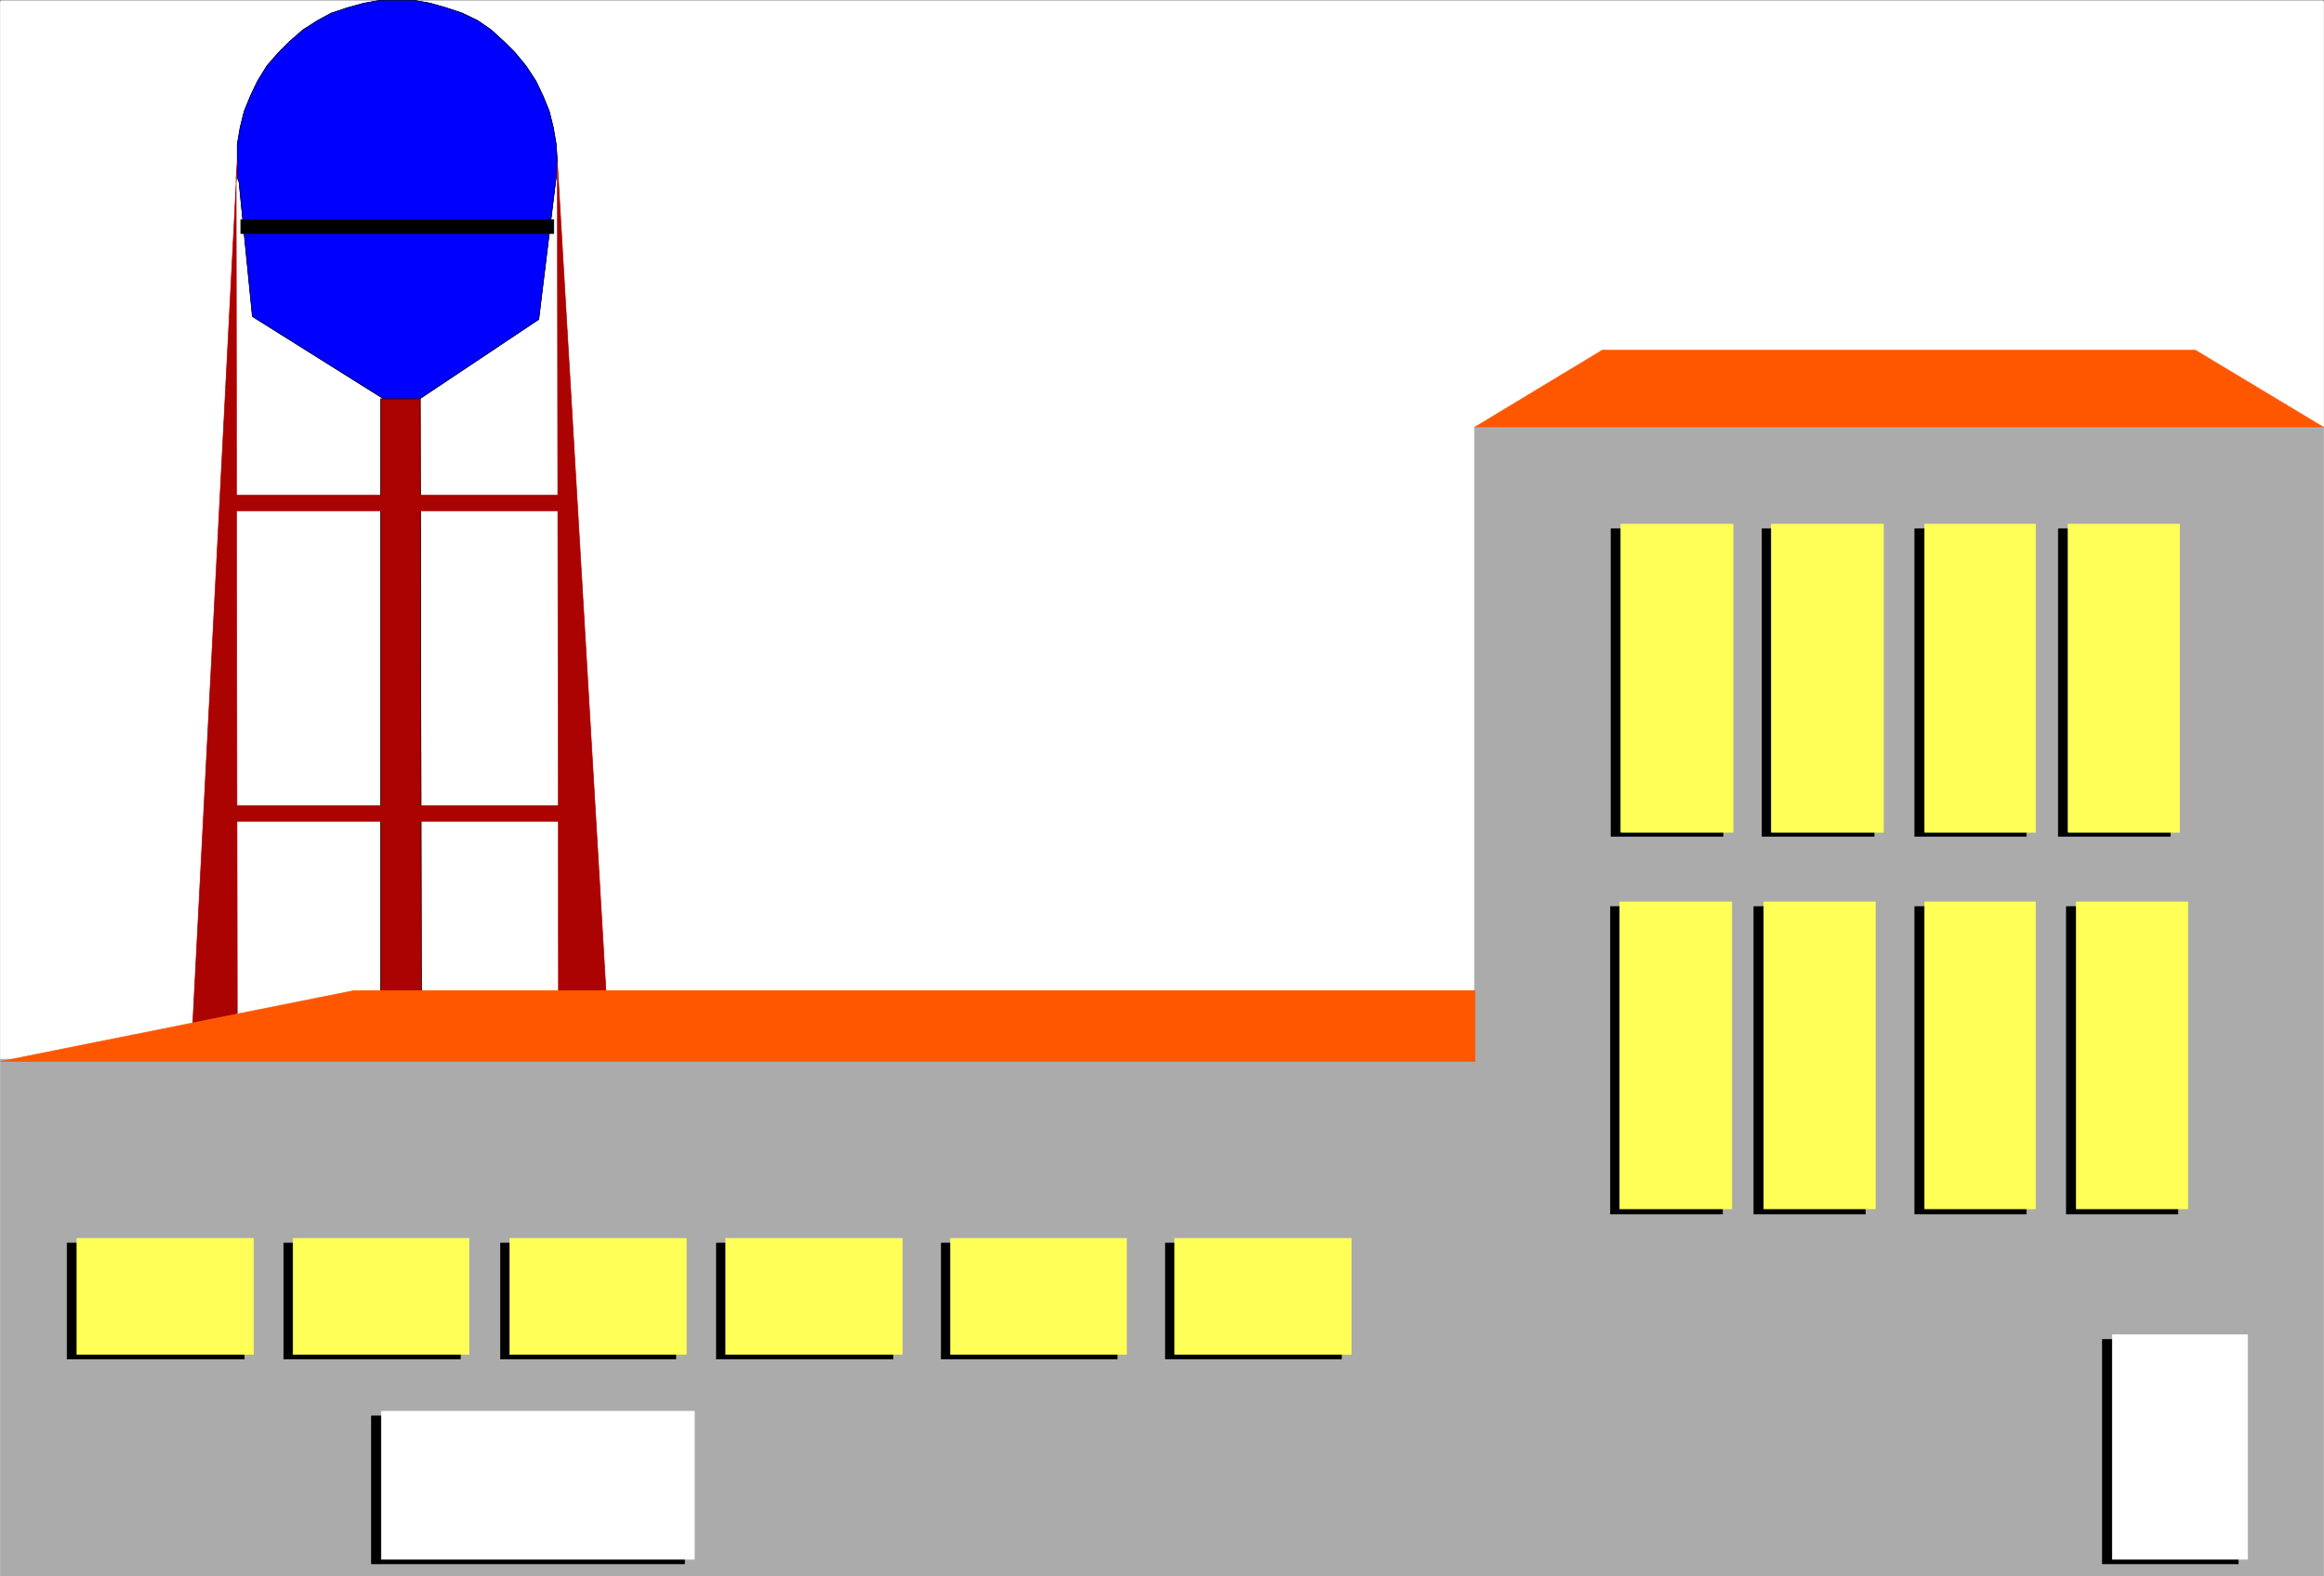 <svg xmlns="http://www.w3.org/2000/svg" width="2997.758" height="2032.966"><rect width="100%" height="100%" fill="#333333" stroke="none"/><defs><clipPath id="a"><path d="M0 0h2997.016v2030.273H0Zm0 0"/></clipPath></defs><path fill="#fff" d="M.371 2032.594h2997.016V.371H.371Zm0 0"/><g clip-path="url(#a)" transform="translate(.371 2.32)"><path fill="#fff" fill-rule="evenodd" stroke="#fff" stroke-linecap="square" stroke-linejoin="bevel" stroke-miterlimit="10" stroke-width=".743" d="M0 2030.273h2997.016V-1.949H0Zm0 0"/></g><path fill="#00f" fill-rule="evenodd" stroke="#00f" stroke-linecap="square" stroke-linejoin="bevel" stroke-miterlimit="10" stroke-width=".743" d="m308.325 234.578 17.242 173.567 193.27 121.25 176.109-117.496 21.699-177.32.781-5.239 1.485-20.957-1.485-22.445-3.754-21.7-5.238-20.956-8.25-20.215-8.992-18.692-12.75-19.468-14.23-17.207-14.235-14.192-16.5-14.976-17.203-11.965-20.254-9.735-20.215-6.726-20.996-5.98L533.852.37h-43.48l-20.958 3.754-21.738 5.98-20.215 6.727-17.988 9.735-18.727 11.965-17.242 14.976L359.27 67.7l-14.977 17.207-12.004 19.468-8.992 18.692-8.25 20.215-5.238 20.957-3.754 21.699v43.402zm0 0"/><path fill="none" stroke="#000" stroke-linecap="square" stroke-linejoin="bevel" stroke-miterlimit="10" stroke-width=".743" d="m308.325 234.578 17.242 173.567 193.27 121.25 176.109-117.496 21.699-177.32.781-5.239 1.485-20.957-1.485-22.445-3.754-21.7-5.238-20.956-8.25-20.215-8.992-18.692-12.75-19.468-14.23-17.207-14.235-14.192-16.5-14.976-17.203-11.965-20.254-9.735-20.215-6.726-20.996-5.98L533.852.37h-43.48l-20.958 3.754-21.738 5.98-20.215 6.727-17.988 9.735-18.727 11.965-17.242 14.976L359.27 67.7l-14.977 17.207-12.004 19.468-8.992 18.692-8.25 20.215-5.238 20.957-3.754 21.699v43.402zm0 0"/><path fill="#ab0202" fill-rule="evenodd" stroke="#ab0202" stroke-linecap="square" stroke-linejoin="bevel" stroke-miterlimit="10" stroke-width=".743" d="m491.114 1295.559 52.472-2.23-1.523-778.91h-50.95zm0 0"/><path fill="none" stroke="#000" stroke-linecap="square" stroke-linejoin="bevel" stroke-miterlimit="10" stroke-width=".743" d="m491.114 1295.559 52.472-2.23-1.523-778.91h-50.95zm0 0"/><path fill-rule="evenodd" stroke="#000" stroke-linecap="square" stroke-linejoin="bevel" stroke-miterlimit="10" stroke-width=".743" d="M714.414 292.172v-8.953H310.551v17.95h403.863Zm0 0"/><path fill="#ab0202" fill-rule="evenodd" stroke="#ab0202" stroke-linecap="square" stroke-linejoin="bevel" stroke-miterlimit="10" stroke-width=".743" d="M731.66 638.641v20.172H303.829V638.64zm-446.562 400.305h463.766l11.261 20.175H274.578Zm0 0"/><path fill="#ab0202" fill-rule="evenodd" stroke="#ab0202" stroke-linecap="square" stroke-linejoin="bevel" stroke-miterlimit="10" stroke-width=".743" d="m306.055 208.383-58.414 1129.832 58.414-14.191-1.484-1095.426zm412.855 0 63.696 1084.946h-62.207zm0 0"/><path fill="#ababab" fill-rule="evenodd" stroke="#ababab" stroke-linecap="square" stroke-linejoin="bevel" stroke-miterlimit="10" stroke-width=".743" d="M.371 1365.899h1901.59v666.695H.371Zm1901.59-814.063h1095.426v1480.758H1901.961Zm0 0"/><path fill="#ff5700" fill-rule="evenodd" stroke="#ff5700" stroke-linecap="square" stroke-linejoin="bevel" stroke-miterlimit="10" stroke-width=".743" d="M455.926 1277.61h1446.816v91.3H.373Zm1446.035-726.516 164.844-99.547h764.992l165.59 99.547zm0 0"/><path fill-rule="evenodd" stroke="#000" stroke-linecap="square" stroke-linejoin="bevel" stroke-miterlimit="10" stroke-width=".743" d="M2711.918 1727.301h175.324v289.574h-175.324zm-2232.765 98.766h403.824v190.808H479.153Zm0 0"/><path fill="#fff" fill-rule="evenodd" stroke="#fff" stroke-linecap="square" stroke-linejoin="bevel" stroke-miterlimit="10" stroke-width=".743" d="M2724.664 1721.317h174.582v289.574h-174.582zm-2232.765 98.769h403.824v190.805H491.899Zm0 0"/><path fill-rule="evenodd" stroke="#000" stroke-linecap="square" stroke-linejoin="bevel" stroke-miterlimit="10" stroke-width=".743" d="M86.547 1603.118h228.5v149.636h-228.5Zm279.449 0h227.797v149.636H365.996Zm279.484 0h226.274v149.636H645.481Zm278.708 0h227.797v149.636H924.188Zm289.965 0h227.015v149.636h-227.015zm289.222 0h227.016v149.636h-227.016zm0 0"/><path fill="#ffff57" fill-rule="evenodd" stroke="#ffff57" stroke-linecap="square" stroke-linejoin="bevel" stroke-miterlimit="10" stroke-width=".743" d="M99.254 1597.137h227.797v149.637H99.254Zm278.746 0h227.012v149.637H378Zm279.485 0h227.758v149.637H657.485Zm278.707 0h227.758v149.637H936.192Zm289.965 0h227.015v149.637h-227.015zm289.223 0h227.757v149.637H1515.38zm0 0"/><path fill-rule="evenodd" stroke="#000" stroke-linecap="square" stroke-linejoin="bevel" stroke-miterlimit="10" stroke-width=".743" d="M2078.067 682h144.593v396.594h-144.593zm194.797 0h144.59v396.594h-144.59zm197.062 0h143.852v396.594h-143.852zm185.063 0h144.59v396.594h-144.59zm-577.704 487.11h144.63v396.59h-144.63zm185.098 0h143.852v396.59h-143.852zm207.543 0h143.852v396.59h-143.852zm195.539 0h143.852v396.59h-143.852zm0 0"/><path fill="#ffff57" fill-rule="evenodd" stroke="#ffff57" stroke-linecap="square" stroke-linejoin="bevel" stroke-miterlimit="10" stroke-width=".743" d="M2090.774 676.02h144.633v397.332h-144.633zm194.055 0h144.628v397.332H2284.83zm197.804 0h143.11v397.332h-143.11zm185.063 0h143.886v397.332h-143.886zm10.515 487.105h143.852v395.848H2678.21zm-195.578 0h143.11v395.848h-143.11zm-207.543 0h143.89v395.848h-143.89zm-185.8 0h144.59v395.848h-144.59zm0 0"/></svg>
